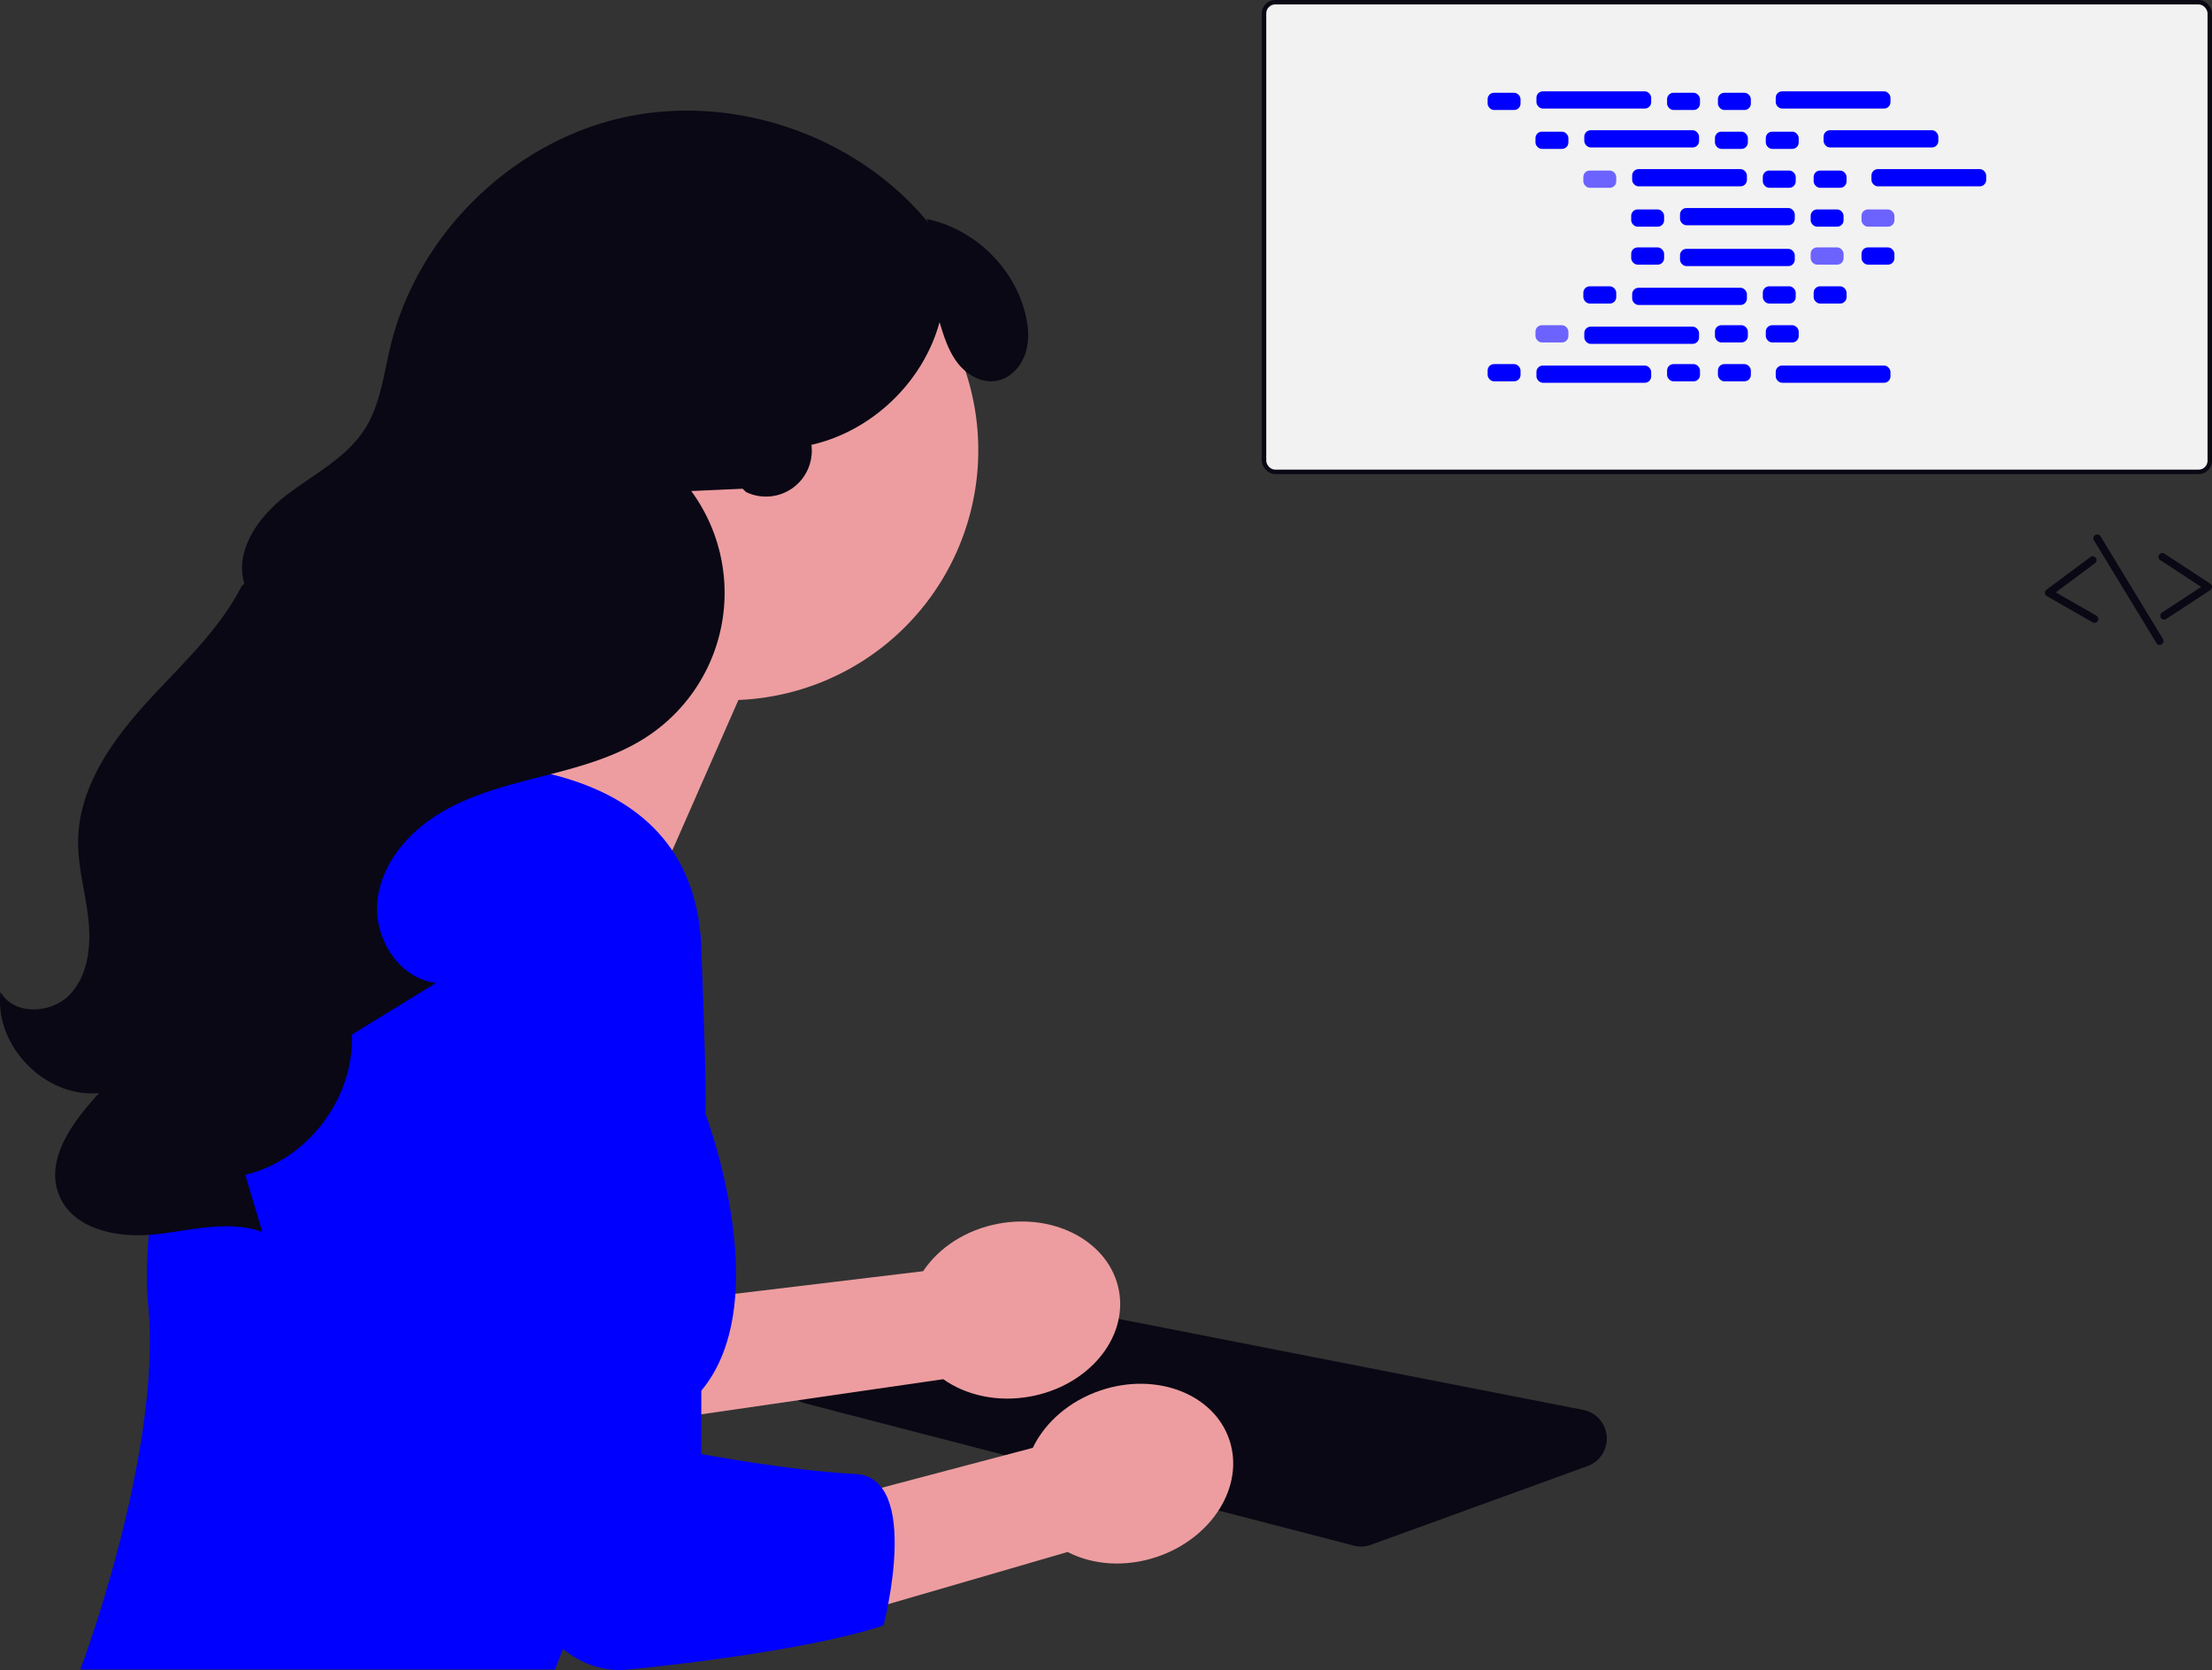 <svg xmlns="http://www.w3.org/2000/svg" width="994.037" height="750.305" viewBox="0 0 994.037 750.305" xmlns:xlink="http://www.w3.org/1999/xlink" role="img" artist="Katerina Limpitsouni" source="https://undraw.co/"><rect x="0" y="0" width="994.037" height="750.305" fill="#333333" stroke="none"/><g transform="translate(-598.963 -140)"><g transform="translate(80 -287)"><rect width="427" height="213" rx="6" transform="translate(1086 427)" fill="#090814"/><rect width="423" height="209" rx="4" transform="translate(1088 429)" fill="#f2f2f2"/></g><g transform="translate(-40.39)"><path d="M546.033,672a13.062,13.062,0,0,0,4.481-.793l97.3-35.363a13.132,13.132,0,0,0-1.963-25.23L377.128,558.006a13.159,13.159,0,0,0-6.531.38l-75.086,24.063a13.134,13.134,0,0,0,.712,25.222L542.732,671.58a13.1,13.1,0,0,0,3.3.421Z" transform="translate(704.964 162.823)" fill="#090814"/><path d="M565.407,523.281l-141.124,16.96,25.729,49.618L574.435,571.8c10.245,7.266,24.483,10.5,39.286,7.747,25.9-4.82,43.664-26.1,39.674-47.539s-28.22-34.9-54.12-30.084C584.473,504.674,572.352,512.817,565.407,523.281Z" transform="translate(488.792 187.846)" fill="#ed9da0"/><path d="M516.257,125.082A112.316,112.316,0,1,1,629.2,266.636L570.8,399.5,488.014,281.57s31.031-23.164,52.371-52.972a112.194,112.194,0,0,1-24.128-103.516Z" transform="translate(341.988 187.846)" fill="#ed9da0"/><path d="M666.1,357.019a99.739,99.739,0,0,1,91.615-62.241c50.854-.49,115.585,12.809,118.254,83.091,4.419,116.37,0,69.53,0,69.53s35.107,87.416,0,129.579S810.25,702.244,810.25,702.244H596.918s36.828-97.331,30.5-163.735c-4.293-45.075,16.183-125.846,38.681-181.49Z" transform="translate(78.539 187.846)" fill="#0000ff"/><path d="M465.9,397.83c5.844,10.536,22.722,9.939,31.05,1.232s9.719-21.984,8.412-33.961-4.836-23.756-4.593-35.8c.464-22.986,14.483-43.422,29.883-60.492s33.008-32.751,43.529-53.192l1.271-1.309c-4.495-14.848,6.407-30.015,18.68-39.5s26.991-16.724,35.371-29.779c7.129-11.106,8.57-24.77,11.69-37.594,12.089-49.686,53.879-90.9,103.727-102.3s105.4,7.556,137.881,47.049l-.781-1.637c21.1,4.271,39.048,21.392,44.311,42.266,1.524,6.047,2.031,12.548,0,18.445s-6.971,11.048-13.13,12.024c-6.606,1.048-13.215-2.839-17.286-8.147s-6.1-11.857-8.054-18.254c-7.332,26.936-30.351,48.974-57.58,55.129a20.6,20.6,0,0,1-29.361,21.212l-1.566-1.491-23.071,1.038a77.307,77.307,0,0,1-19.767,110.287c-13.93,9.184-30.383,13.6-46.549,17.729s-32.654,8.226-46.909,16.9-26.2,22.833-27.841,39.438,9.81,34.733,26.386,36.639l-37.838,23.232c1.126,28.565-20.077,56.433-47.907,62.968q3.821,12.822,7.641,25.645c-15.48-5.505-32.428-.491-48.773,1.177s-36.163-2.3-42.443-17.481c-6.678-16.142,6.073-33.257,17.934-46.081-24.149,2.409-47.3-21.3-44.323-45.382Z" transform="translate(173.708 187.846)" fill="#090814"/><path d="M510.913,602.637l-137.425,36.3,32.34,45.585,120.733-35.087c11.151,5.78,25.7,7.017,39.98,2.243,24.986-8.354,39.636-31.889,32.723-52.567S566.49,568.446,541.5,576.8c-14.28,4.774-25.159,14.514-30.591,25.838Z" transform="translate(592.567 187.846)" fill="#ed9da0"/><path d="M525.622,447.4s6,263.636,91.971,254.844S732.02,682.385,732.02,682.385s17.392-66.4-12.648-67.985-69.243-8.976-69.243-8.976V414.215" transform="translate(304.38 187.846)" fill="#0000ff"/></g><g transform="translate(3420.188 -16528.031)"><rect width="14.794" height="7.742" rx="2.88" transform="translate(-2152.714 16709.709)" fill="#0000ff"/><rect width="14.794" height="7.742" rx="2.88" transform="translate(-2072.065 16709.709)" fill="#0000ff"/><rect width="14.794" height="7.742" rx="2.88" transform="translate(-2049.214 16709.709)" fill="#0000ff"/><rect width="51.57" height="7.742" rx="2.88" transform="translate(-2130.777 16709.063)" fill="#0000ff"/><rect width="51.57" height="7.742" rx="2.88" transform="translate(-2023.245 16709.063)" fill="#0000ff"/><rect width="14.794" height="7.742" rx="2.88" transform="translate(-2131.208 16727.184)" fill="#0000ff"/><rect width="14.794" height="7.742" rx="2.88" transform="translate(-2050.558 16727.184)" fill="#0000ff"/><rect width="14.794" height="7.742" rx="2.88" transform="translate(-2027.708 16727.184)" fill="#0000ff"/><rect width="51.57" height="7.742" rx="2.88" transform="translate(-2109.271 16726.537)" fill="#0000ff"/><rect width="51.57" height="7.742" rx="2.88" transform="translate(-2001.739 16726.537)" fill="#0000ff"/><rect width="14.794" height="7.742" rx="2.88" transform="translate(-2109.701 16744.658)" fill="#6c63ff"/><rect width="14.794" height="7.742" rx="2.88" transform="translate(-2029.052 16744.658)" fill="#0000ff"/><rect width="14.794" height="7.742" rx="2.88" transform="translate(-2006.201 16744.658)" fill="#0000ff"/><rect width="51.57" height="7.742" rx="2.88" transform="translate(-2087.764 16744.01)" fill="#0000ff"/><rect width="51.57" height="7.742" rx="2.88" transform="translate(-1980.232 16744.01)" fill="#0000ff"/><rect width="14.794" height="7.742" rx="2.88" transform="translate(-2088.195 16762.129)" fill="#0000ff"/><rect width="14.794" height="7.742" rx="2.88" transform="translate(-2007.545 16762.129)" fill="#0000ff"/><rect width="14.794" height="7.742" rx="2.88" transform="translate(-1984.695 16762.129)" fill="#6c63ff"/><rect width="51.57" height="7.742" rx="2.88" transform="translate(-2066.258 16761.484)" fill="#0000ff"/><rect width="14.794" height="7.742" rx="2.88" transform="translate(-2072.065 16831.613)" fill="#0000ff"/><rect width="14.794" height="7.742" rx="2.88" transform="translate(-2049.214 16831.613)" fill="#0000ff"/><rect width="51.57" height="7.742" rx="2.88" transform="translate(-2023.245 16832.26)" fill="#0000ff"/><rect width="14.794" height="7.742" rx="2.88" transform="translate(-2152.714 16831.613)" fill="#0000ff"/><rect width="51.57" height="7.742" rx="2.88" transform="translate(-2130.777 16832.26)" fill="#0000ff"/><rect width="14.794" height="7.742" rx="2.88" transform="translate(-2131.208 16814.139)" fill="#6c63ff"/><rect width="14.794" height="7.742" rx="2.88" transform="translate(-2050.558 16814.139)" fill="#0000ff"/><rect width="14.794" height="7.742" rx="2.88" transform="translate(-2027.708 16814.139)" fill="#0000ff"/><rect width="51.57" height="7.742" rx="2.88" transform="translate(-2109.271 16814.787)" fill="#0000ff"/><rect width="14.794" height="7.742" rx="2.88" transform="translate(-2109.701 16796.666)" fill="#0000ff"/><rect width="14.794" height="7.742" rx="2.88" transform="translate(-2029.052 16796.666)" fill="#0000ff"/><rect width="14.794" height="7.742" rx="2.88" transform="translate(-2006.201 16796.666)" fill="#0000ff"/><rect width="51.57" height="7.742" rx="2.88" transform="translate(-2087.764 16797.313)" fill="#0000ff"/><rect width="14.794" height="7.742" rx="2.88" transform="translate(-2088.195 16779.191)" fill="#0000ff"/><rect width="14.794" height="7.742" rx="2.88" transform="translate(-2007.545 16779.191)" fill="#6c63ff"/><rect width="14.794" height="7.742" rx="2.88" transform="translate(-1984.695 16779.191)" fill="#0000ff"/><rect width="51.57" height="7.742" rx="2.88" transform="translate(-2066.258 16779.838)" fill="#0000ff"/></g><g transform="translate(80 33)"><path d="M200.132,634.2a1.7,1.7,0,0,0,.52-.229L220.46,621a1.72,1.72,0,0,0,0-2.878l-20.589-13.486a1.72,1.72,0,0,0-1.885,2.878l18.388,12.045-17.607,11.527a1.722,1.722,0,0,0,1.36,3.11Z" transform="translate(1291.761 -248.875)" fill="#090814"/><path d="M205.067,634.617a1.722,1.722,0,0,0,.435-3.161l-18.26-10.469,17.648-13.111a1.72,1.72,0,0,0-2.051-2.762L183.08,619.792a1.719,1.719,0,0,0,.169,2.876l20.54,11.775a1.721,1.721,0,0,0,1.279.174Z" transform="translate(1255.543 -247.852)" fill="#090814"/><path d="M218.933,651.49a1.656,1.656,0,0,0,.471-.2,1.722,1.722,0,0,0,.577-2.367L191.9,602.755a1.722,1.722,0,1,0-2.941,1.793l28.081,46.17a1.722,1.722,0,0,0,1.9.773Z" transform="translate(1270.991 -254.805)" fill="#090814"/></g></g></svg>